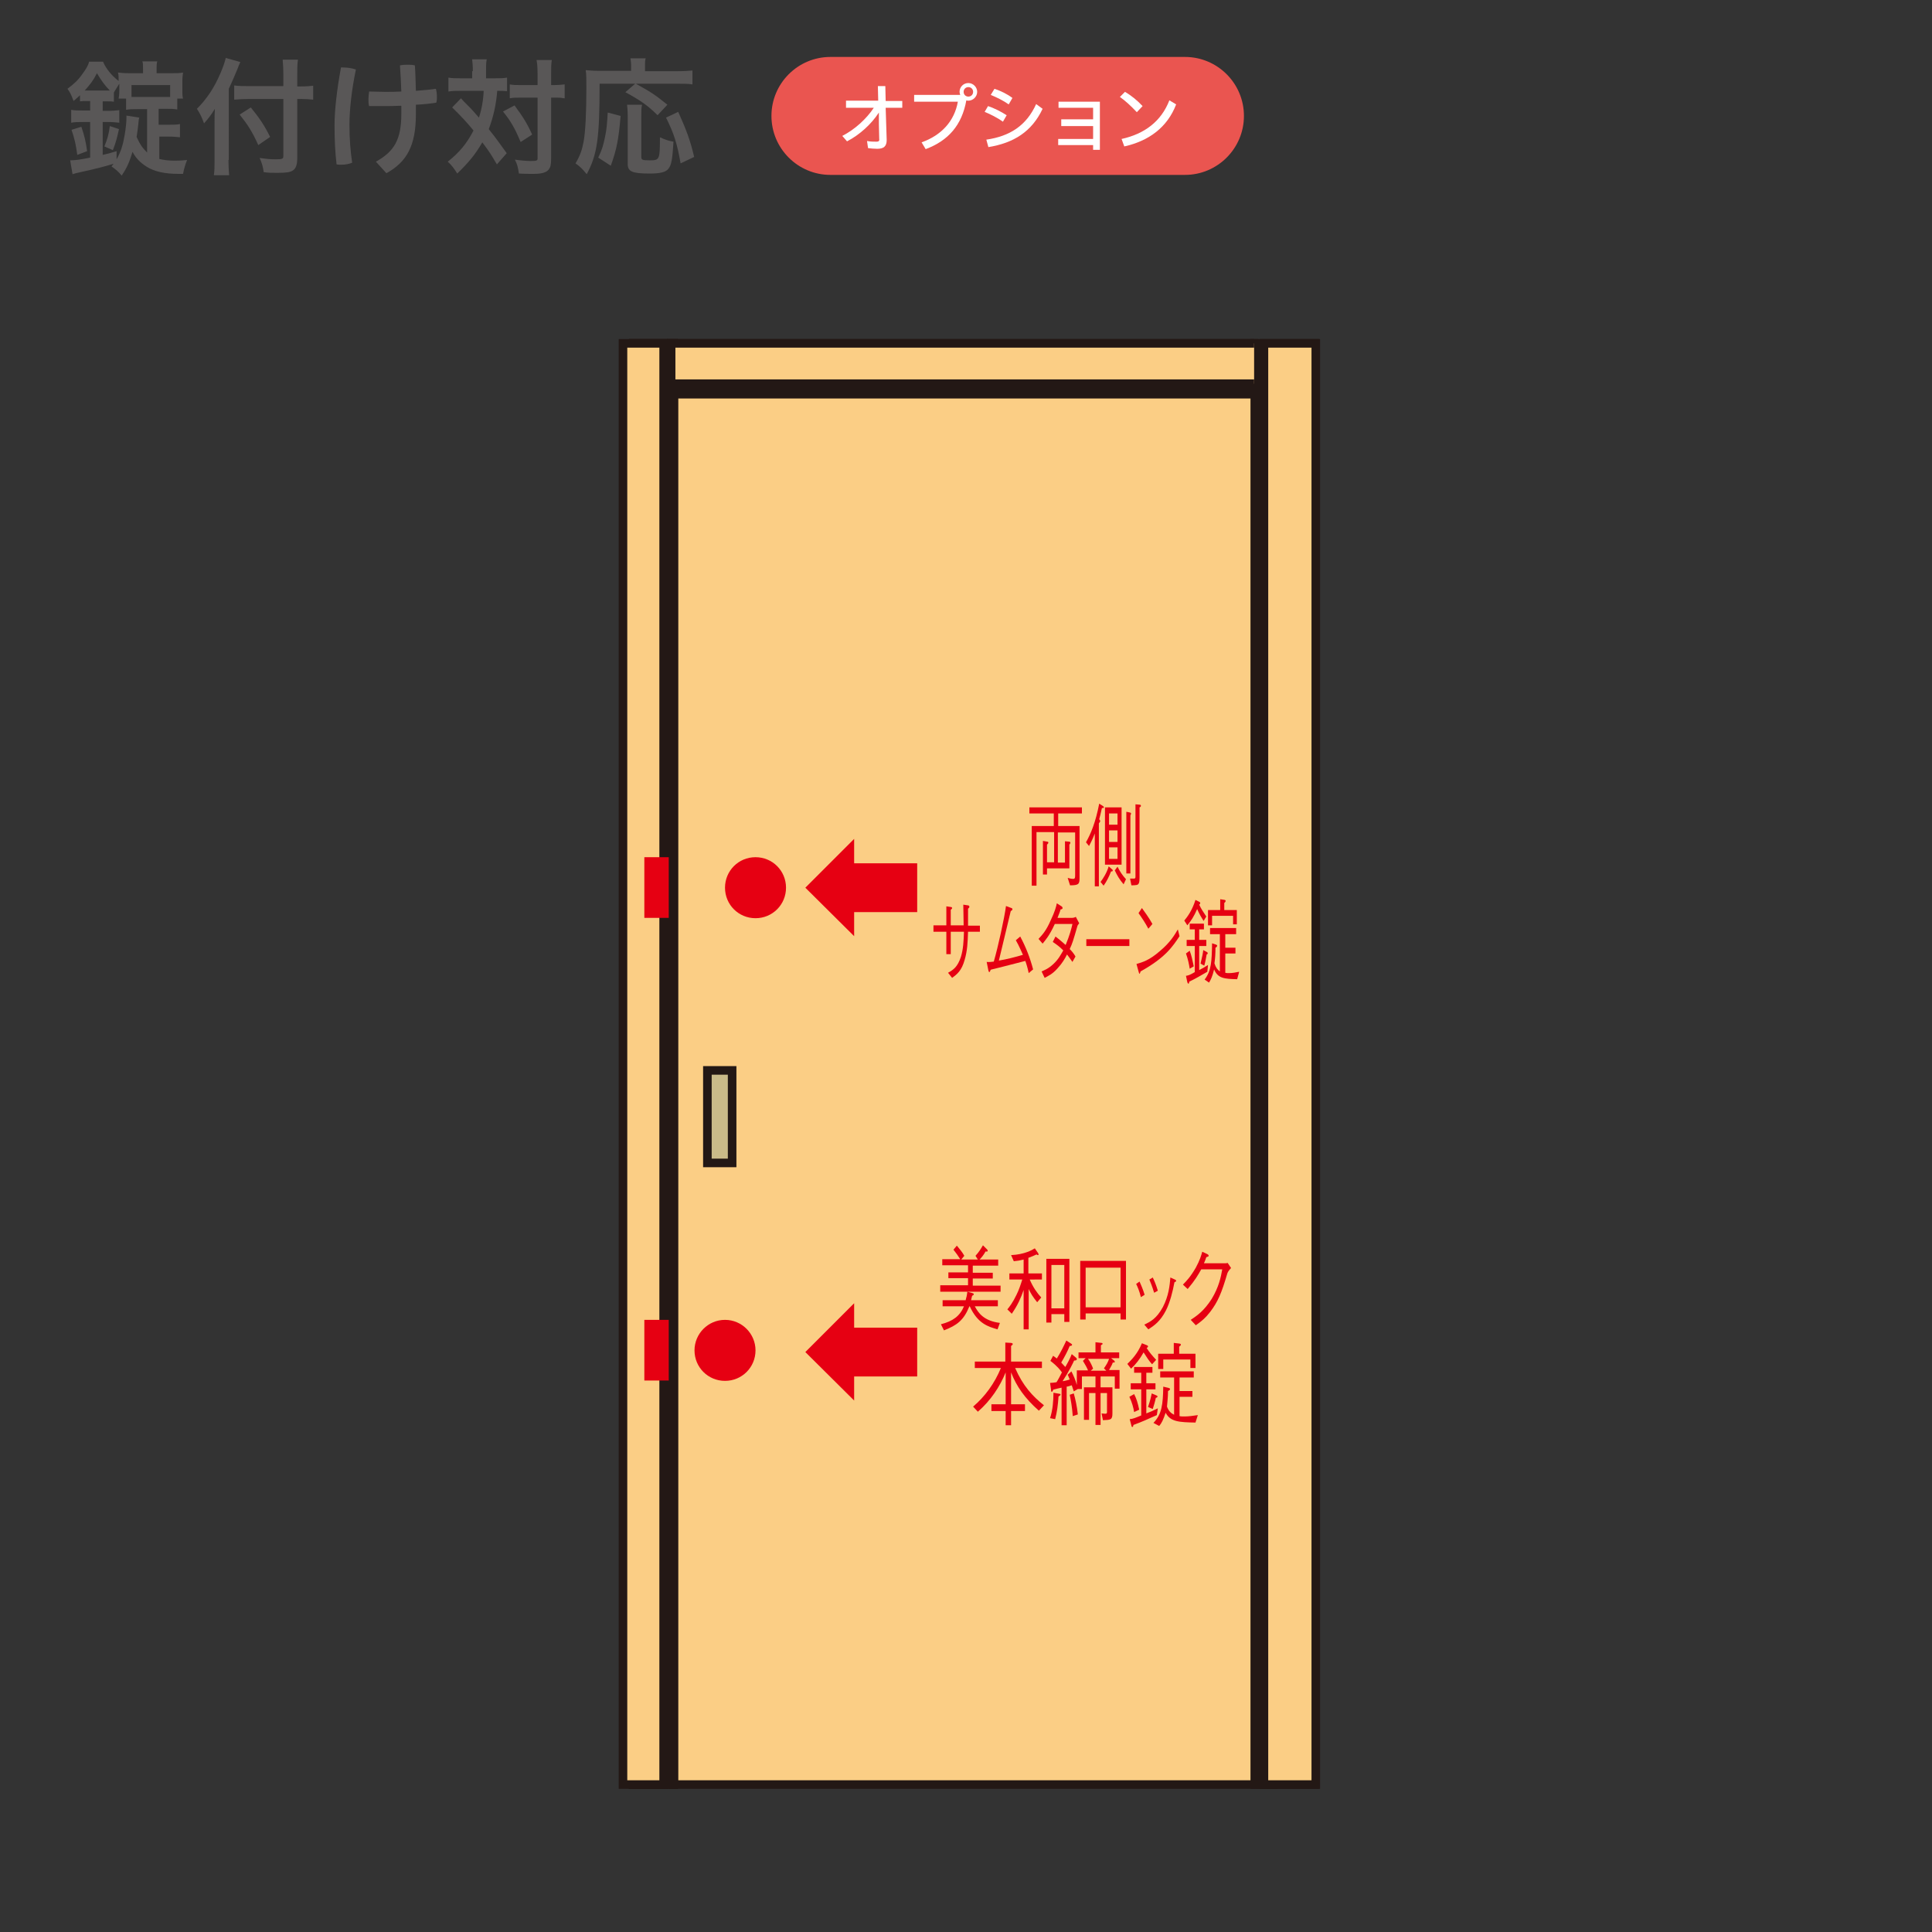 <?xml version="1.0" encoding="utf-8"?>
<!-- Generator: Adobe Illustrator 25.4.1, SVG Export Plug-In . SVG Version: 6.00 Build 0)  -->
<svg version="1.1" id="レイヤー_1" xmlns="http://www.w3.org/2000/svg" xmlns:xlink="http://www.w3.org/1999/xlink" x="0px"
	 y="0px" viewBox="0 0 570 570" style="enable-background:new 0 0 570 570;" xml:space="preserve">
<rect x="0" y="0" width="570" height="570" fill="#333333" stroke="none"/>
<style type="text/css">
	.st0{clip-path:url(#SVGID_00000114070849250590181680000006534753548671248281_);}
	.st1{clip-path:url(#SVGID_00000061458717999631619190000010848295281547811713_);}
	.st2{clip-path:url(#SVGID_00000146479685118202440210000007309765495800885161_);}
	.st3{clip-path:url(#SVGID_00000168112235422488513730000001235286713219841166_);}
	.st4{clip-path:url(#SVGID_00000067231511178529654830000014728273368255486896_);}
	.st5{clip-path:url(#SVGID_00000140723850505114001720000011826915862020233117_);}
	.st6{fill:#EEEEEF;stroke:#604C3F;stroke-width:1.462;stroke-linecap:round;stroke-linejoin:round;stroke-miterlimit:10;}
	.st7{fill:#FFFFFF;stroke:#604C3F;stroke-width:1.462;stroke-linecap:round;stroke-linejoin:round;stroke-miterlimit:10;}
	.st8{fill:none;stroke:#604C3F;stroke-width:1.462;stroke-linecap:round;stroke-linejoin:round;stroke-miterlimit:10;}
	.st9{fill:#F9F3C1;stroke:#604C3F;stroke-width:1.651;stroke-linecap:round;stroke-linejoin:round;stroke-miterlimit:10;}
	.st10{fill:#C1DA80;stroke:#604C3F;stroke-width:1.651;stroke-linecap:round;stroke-linejoin:round;stroke-miterlimit:10;}
	.st11{fill:#D4E1E9;stroke:#604C3F;stroke-width:1.651;stroke-linecap:round;stroke-linejoin:round;stroke-miterlimit:10;}
	.st12{fill:none;stroke:#604C3F;stroke-width:2.064;stroke-linecap:round;stroke-linejoin:round;stroke-miterlimit:10;}
	.st13{fill:#DDC39C;stroke:#604C3F;stroke-width:1.651;stroke-linecap:round;stroke-linejoin:round;stroke-miterlimit:10;}
	.st14{fill:#B39A7E;stroke:#604C3F;stroke-width:1.651;stroke-linecap:round;stroke-linejoin:round;stroke-miterlimit:10;}
	.st15{clip-path:url(#SVGID_00000003078068976522736740000017994819943532376495_);}
	.st16{fill:#E0CEE0;stroke:#604C3F;stroke-width:1.651;stroke-linecap:round;stroke-linejoin:round;stroke-miterlimit:10;}
	.st17{fill:#CCE5F3;stroke:#604C3F;stroke-width:1.651;stroke-linecap:round;stroke-linejoin:round;stroke-miterlimit:10;}
	.st18{fill:#F5E8EE;stroke:#604C3F;stroke-width:1.651;stroke-linecap:round;stroke-linejoin:round;stroke-miterlimit:10;}
	.st19{fill:#F7F7F7;stroke:#604C3F;stroke-width:1.651;stroke-linecap:round;stroke-linejoin:round;stroke-miterlimit:10;}
	.st20{fill:#C79F62;stroke:#604C3F;stroke-width:1.462;stroke-linecap:round;stroke-linejoin:round;stroke-miterlimit:10;}
	.st21{fill:none;}
	.st22{fill:#A38A77;stroke:#604C3F;stroke-width:1.651;stroke-linecap:round;stroke-linejoin:round;stroke-miterlimit:10;}
	.st23{fill:#C8BB9B;stroke:#604C3F;stroke-width:1.651;stroke-linecap:round;stroke-linejoin:round;stroke-miterlimit:10;}
	.st24{fill:#DBDCDC;stroke:#604C3F;stroke-width:1.651;stroke-linecap:round;stroke-linejoin:round;stroke-miterlimit:10;}
	.st25{fill:#595757;stroke:#604C3F;stroke-width:1.651;stroke-miterlimit:10;}
	.st26{fill:#C8C9CA;stroke:#604C3F;stroke-width:1.651;stroke-miterlimit:10;}
	.st27{fill:#717071;stroke:#604C3F;stroke-width:1.651;stroke-miterlimit:10;}
	.st28{fill:#182987;stroke:#604C3F;stroke-width:1.651;stroke-miterlimit:10;}
	.st29{fill:#DBDCDC;stroke:#604C3F;stroke-width:1.651;stroke-miterlimit:10;}
	.st30{fill:#3E3A39;stroke:#604C3F;stroke-width:1.651;stroke-miterlimit:10;}
	
		.st31{clip-path:url(#XMLID_00000001642522863057537520000013429250382832198016_);fill:#B4B4B5;stroke:#604C3F;stroke-width:1.651;stroke-miterlimit:10;}
	.st32{fill:#C8C9CA;stroke:#604C3F;stroke-width:1.651;stroke-linecap:round;stroke-linejoin:round;stroke-miterlimit:10;}
	.st33{fill:#3E3A39;stroke:#604C3F;stroke-width:1.651;stroke-linecap:round;stroke-linejoin:round;stroke-miterlimit:10;}
	.st34{fill:#9E9E9F;stroke:#604C3F;stroke-width:1.651;stroke-linecap:round;stroke-linejoin:round;stroke-miterlimit:10;}
	
		.st35{clip-path:url(#XMLID_00000170241351611160593380000009327905847539029679_);fill:#171C61;stroke:#604C3F;stroke-width:1.651;stroke-miterlimit:10;}
	.st36{fill:#717071;stroke:#604C3F;stroke-width:1.651;stroke-linecap:round;stroke-linejoin:round;stroke-miterlimit:10;}
	.st37{clip-path:url(#XMLID_00000141419957536041524990000016506581753214560176_);}
	.st38{fill:#171C61;stroke:#604C3F;stroke-width:1.651;stroke-miterlimit:10;}
	.st39{clip-path:url(#XMLID_00000075164606787701733560000002420541564031382443_);}
	.st40{fill:#F7F7F7;stroke:#604C3F;stroke-width:1.651;stroke-miterlimit:10;}
	.st41{fill:#EEEEEF;stroke:#604C3F;stroke-width:1.651;stroke-linecap:round;stroke-linejoin:round;stroke-miterlimit:10;}
	.st42{fill:#595757;stroke:#604C3F;stroke-width:1.651;stroke-linecap:round;stroke-linejoin:round;stroke-miterlimit:10;}
	.st43{fill:none;stroke:#604C3F;stroke-width:1.651;stroke-linecap:round;stroke-linejoin:round;stroke-miterlimit:10;}
	.st44{clip-path:url(#XMLID_00000087371862038659019060000013956037091274900867_);}
	.st45{fill:#E7C69C;stroke:#604C3F;stroke-width:1.651;stroke-linecap:round;stroke-linejoin:round;stroke-miterlimit:10;}
	.st46{fill:#D5E8C3;stroke:#604C3F;stroke-width:1.651;stroke-linecap:round;stroke-linejoin:round;stroke-miterlimit:10;}
	.st47{fill:#B5BAAB;stroke:#604C3F;stroke-width:1.651;stroke-linecap:round;stroke-linejoin:round;stroke-miterlimit:10;}
	.st48{fill:#0D308E;stroke:#604C3F;stroke-width:1.651;stroke-linecap:round;stroke-linejoin:round;stroke-miterlimit:10;}
	
		.st49{fill:none;stroke:#604C3F;stroke-width:1.651;stroke-linecap:round;stroke-linejoin:round;stroke-miterlimit:10;stroke-dasharray:9.681,6.454;}
	
		.st50{fill:none;stroke:#604C3F;stroke-width:1.651;stroke-linecap:round;stroke-linejoin:round;stroke-miterlimit:10;stroke-dasharray:9.328,6.219;}
	
		.st51{fill:none;stroke:#604C3F;stroke-width:1.651;stroke-linecap:round;stroke-linejoin:round;stroke-miterlimit:10;stroke-dasharray:9.086,6.057;}
	.st52{clip-path:url(#SVGID_00000133523869976852175140000006786762893987763350_);}
	.st53{clip-path:url(#SVGID_00000163791033756139007040000004111051459032655534_);}
	.st54{clip-path:url(#SVGID_00000130644450703617545990000001562750992055385991_);}
	.st55{clip-path:url(#SVGID_00000096060343299378912030000018308980726954755998_);}
	.st56{clip-path:url(#SVGID_00000075131657618773469880000008708381107172354689_);}
	.st57{clip-path:url(#SVGID_00000111156375299111173220000009324336386763380379_);}
	.st58{fill:#D2BD9C;}
	.st59{fill:none;stroke:#231815;stroke-width:2.481;}
	.st60{clip-path:url(#SVGID_00000072250699447932680930000001298083481914253959_);}
	.st61{clip-path:url(#SVGID_00000175286274112268027270000011087699113801027727_);}
	.st62{fill:none;stroke:#231815;stroke-width:2.473;}
	.st63{clip-path:url(#SVGID_00000003095770761046997370000000795651295954151296_);}
	.st64{fill:none;stroke:#231815;stroke-width:2.476;}
	.st65{clip-path:url(#SVGID_00000132772645258760688470000000155742517233114033_);}
	.st66{fill:none;stroke:#231815;stroke-width:2.47;}
	.st67{clip-path:url(#SVGID_00000062158207735874010440000010118951031032187312_);}
	.st68{clip-path:url(#SVGID_00000055667285876201422450000007744616393539557252_);}
	.st69{fill:none;stroke:#231815;stroke-width:2.468;}
	.st70{clip-path:url(#SVGID_00000116217609896496500710000014302970914286051714_);}
	.st71{clip-path:url(#SVGID_00000021813919882961342470000011110213365803183798_);}
	.st72{fill:#EA5550;}
	.st73{fill:#FFFFFF;}
	.st74{fill:#FBCE85;}
	.st75{fill:none;stroke:#231815;stroke-width:2.531;}
	.st76{fill:#231815;}
	.st77{fill:#CABB89;}
	.st78{fill:#E60012;}
	.st79{fill:#727171;}
	.st80{fill:#ECE9E7;}
	.st81{fill:none;stroke:#FFFFFF;stroke-width:0.996;stroke-miterlimit:10;}
	.st82{fill:none;stroke:#231815;stroke-width:0.996;stroke-miterlimit:10;}
	.st83{fill:none;stroke:#231815;stroke-width:0.996;stroke-miterlimit:10;stroke-dasharray:4.1,4.1;}
	.st84{fill:none;stroke:#231815;stroke-width:0.996;stroke-miterlimit:10;stroke-dasharray:3.967,3.967;}
	.st85{fill:none;stroke:#231815;stroke-width:6.639;}
	.st86{fill:#F9D2C7;}
	.st87{fill:#595757;}
</style>
<g>
	<path class="st72" d="M245,16.8c-9.6,0-17.4,7.8-17.4,17.4c0,9.6,7.8,17.4,17.4,17.4h104.6c9.6,0,17.4-7.8,17.4-17.4
		c0-9.6-7.8-17.4-17.4-17.4H245z"/>
</g>
<g>
	<path class="st73" d="M249.6,31.7v-2h9.5l-0.1-4.3l2.2,0l0.1,4.4h4.9v2h-4.9l0.3,9.5c0,1.9-0.9,2.6-2.8,2.6c-1,0-1.8-0.1-2.7-0.2
		l-0.3-2.1c1,0.2,1.9,0.2,2.8,0.2c0.6,0,0.9-0.2,0.8-0.8l-0.1-4.3l0-3.5c-2.2,3.4-5.7,6.6-9.4,8.5l-1.4-1.6c3.7-1.9,7.1-5,9.3-8.3
		H249.6z"/>
	<path class="st73" d="M283.3,28c-0.1-0.3-0.2-0.6-0.2-0.9c0-1.4,1.1-2.6,2.6-2.6c1.4,0,2.6,1.2,2.6,2.6c0,1.4-1.2,2.6-2.6,2.6
		c-0.2,0-0.4,0-0.6-0.1c-1.3,7.3-5.3,11.9-12,14.4l-1.2-2c5.9-2.1,9.7-6.3,10.7-12h-12.9V28H283.3z M284.3,27.1
		c0,0.8,0.6,1.4,1.4,1.4c0.8,0,1.4-0.6,1.4-1.4c0-0.8-0.6-1.4-1.4-1.4C284.9,25.7,284.3,26.3,284.3,27.1z"/>
	<path class="st73" d="M291.5,31.3c1.8,0.6,3.8,1.6,5.5,2.7l-1.1,1.9c-1.7-1.2-3.7-2.2-5.4-2.9L291.5,31.3z M291,41.2
		c6.9-1,11.8-4.1,14.7-10.5l1.9,1.4c-3.2,6.8-8.6,10.1-16,11.3L291,41.2z M293.4,26.2c1.8,0.6,3.7,1.5,5.3,2.7l-1.1,1.9
		c-1.7-1.2-3.6-2.1-5.3-2.8L293.4,26.2z"/>
	<path class="st73" d="M313.1,37.1v-1.9h9.4v-3.4h-10.2V30h12.2v14.2h-2v-1.4h-10.3V41h10.3v-3.8H313.1z"/>
	<path class="st73" d="M331.9,27.1c1.9,1.1,3.6,2.5,5.2,4.2l-1.7,1.8c-1.7-1.8-3.3-3.3-5-4.5L331.9,27.1z M330.9,41
		c6.8-1.5,11.7-5.2,14.1-11.4l2,1.2c-2.6,6.8-8.1,10.8-15.3,12.4L330.9,41z"/>
</g>
<g>
	<rect x="198.5" y="116.1" class="st74" width="177.3" height="410.4"/>
	<rect x="198.5" y="116.1" class="st75" width="177.3" height="410.4"/>
	<rect x="370.2" y="101.3" class="st76" width="17.8" height="425.2"/>
	<rect x="370.2" y="101.3" class="st75" width="17.8" height="425.2"/>
	<rect x="372.9" y="101.3" class="st74" width="15.3" height="425.2"/>
	<rect x="372.9" y="101.3" class="st75" width="15.3" height="425.2"/>
	<rect x="198" y="104.3" class="st76" width="174.8" height="12"/>
	<rect x="198" y="104.3" class="st75" width="174.8" height="12"/>
	<rect x="186.8" y="101.3" class="st76" width="12" height="425.2"/>
	<rect x="186.8" y="101.3" class="st75" width="12" height="425.2"/>
	<rect x="186.8" y="101.3" class="st76" width="12" height="425.2"/>
	<rect x="186.8" y="101.3" class="st75" width="12" height="425.2"/>
	<rect x="198.1" y="101.3" class="st74" width="171.9" height="12"/>
	<rect x="198.1" y="101.3" class="st75" width="171.9" height="12"/>
	<polyline class="st74" points="370,113.2 198,113.2 198,101.3 370,101.3 	"/>
	<polyline class="st75" points="370,113.2 198,113.2 198,101.3 370,101.3 	"/>
	<polygon class="st75" points="198.5,116.1 198.5,116.1 198.5,526.5 	"/>
	<rect x="183.8" y="101.3" class="st74" width="12" height="425.2"/>
	<rect x="183.8" y="101.3" class="st75" width="12" height="425.2"/>
	<rect x="208.7" y="315.8" class="st77" width="7.3" height="27.3"/>
	<rect x="208.7" y="315.8" class="st75" width="7.3" height="27.3"/>
	<rect x="190.1" y="252.9" class="st78" width="7.2" height="17.9"/>
	<g>
		<path class="st78" d="M231.9,261.9c0,5-4,9-9,9c-5,0-9-4-9-9c0-5,4-9,9-9C227.9,252.9,231.9,256.9,231.9,261.9"/>
		<rect x="249.1" y="254.7" class="st78" width="21.5" height="14.4"/>
		<polygon class="st78" points="252,276.2 237.6,261.9 252,247.5 		"/>
		<rect x="249.1" y="391.7" class="st78" width="21.5" height="14.4"/>
		<polygon class="st78" points="252,413.2 237.6,398.9 252,384.5 		"/>
	</g>
	<g>
		<path class="st78" d="M304.4,261.4v-17.7h6.5v-3.7h-7.2v-1.8h15.5v1.8h-7v3.7h6.3V259c0,1.8-0.2,2.2-2.8,2.2L315,259
			c0.4,0.1,1,0.3,1.6,0.3c0.6,0,0.6-0.4,0.6-1.2v-12.5h-5.1v8.9h2.1v-6.3l1.1,0.1c0.2,0,0.5,0.1,0.5,0.3c0,0.2-0.2,0.5-0.3,0.6v7
			h-6.6v1.8h-1.2v-9.9l1.2,0.2c0.2,0,0.4,0.1,0.4,0.3c0,0.2-0.2,0.4-0.4,0.6v5.2h2.1v-8.9h-5.2v15.8H304.4z"/>
		<path class="st78" d="M325.1,238.4c-0.3,1.5-0.6,2.5-0.8,3.3c0.2,0.3,0.3,0.4,0.3,0.5c0,0.2-0.2,0.5-0.4,0.7v18.6H323v-15.6
			c-0.8,2.1-1.4,3.1-1.7,3.7l-0.9-1.1c1.4-2.5,2.8-5.7,3.9-11.4l1.1,0.7c0.1,0.1,0.3,0.2,0.3,0.4
			C325.6,238.4,325.4,238.4,325.1,238.4z M327.8,257.1c-0.6,1.5-1.2,2.8-2.2,4.2l-0.9-1.1c0.8-1.1,1.8-2.6,2.4-4.6l0.9,0.8
			c0.1,0.1,0.3,0.2,0.3,0.4C328.3,257.1,328.1,257.1,327.8,257.1z M326,255.1v-16.9h4.9v16.9H326z M329.7,240h-2.5v3.3h2.5V240z
			 M329.7,245h-2.5v3.4h2.5V245z M329.7,250h-2.5v3.4h2.5V250z M331.5,260.9c-1.2-1.4-1.9-2.6-2.6-4.1l0.8-1.1
			c0.7,1.4,1.4,2.5,2.5,3.7L331.5,260.9z M333.5,240.5v17.2h-1.2v-18.2l1,0.2c0.1,0,0.4,0.1,0.4,0.3
			C333.7,240.1,333.6,240.5,333.5,240.5z M336.2,238.2v20.8c0,1.4-0.2,2-0.9,2.1c-0.2,0-0.4,0.1-1.5,0.1l-0.4-2c0.4,0,1.2,0,1.3,0
			c0.3-0.1,0.3-0.2,0.3-0.8v-21.1l1.2,0.1c0.2,0,0.4,0.1,0.4,0.3C336.6,237.9,336.6,238,336.2,238.2z"/>
	</g>
	<g>
		<path class="st78" d="M289.1,273v1.9h-3.5c-0.1,3.1-0.2,5.6-1,8.3c-0.9,3.2-2.2,4.2-3.7,5.3l-1.2-1.5c1.6-0.9,2.8-1.7,3.8-4.7
			c0.7-2.3,0.8-4.6,0.9-7.4h-3.9v6.6h-1.3v-6.6h-3.8V273h3.8v-5.6l1.4,0.2c0.1,0,0.3,0.1,0.3,0.3c0,0.1,0,0.2-0.4,0.5v4.6h3.8
			c0-2.3-0.1-4.6-0.1-6.1l1.3,0.2c0.2,0,0.5,0.1,0.5,0.4c0,0.3-0.2,0.4-0.4,0.6v5H289.1z"/>
		<path class="st78" d="M303.5,287.1c-0.3-1.5-0.7-2.8-1-3.6c-2.6,0.7-3.2,0.8-7.8,2c-2,0.5-2.1,0.5-2.4,0.6
			c-0.3,0.6-0.3,0.7-0.4,0.7c-0.2,0-0.2-0.3-0.3-0.5l-0.5-2.5c0.3,0,0.6,0.1,2.1-0.1c1.3-4.5,3.1-12.7,3.6-16.4l1.6,0.6
			c0.1,0,0.3,0.1,0.3,0.4c0,0.2-0.3,0.4-0.5,0.5c-0.2,0.9-2.6,10.8-3.5,14.6c2.4-0.4,4.7-1,7.1-1.7c-0.4-0.8-1.1-2.6-2.1-4.3
			l1.3-1.1c1.7,3.2,2.9,6.3,3.8,9.7L303.5,287.1z"/>
		<path class="st78" d="M318.4,272.4c-0.3,0.4-0.4,0.5-0.5,0.7c-1.3,4.5-1.5,5.2-2.3,6.9c0.6,0.6,1.2,1.3,1.7,2.2l-0.9,1.6
			c-0.8-1.1-1.1-1.6-1.6-2.2c-0.6,1.2-1.4,2.6-2.8,4.1c-1.5,1.7-2.7,2.2-3.8,2.8l-0.9-1.9c0.9-0.4,2-0.8,3.5-2.2
			c1.5-1.4,2.2-2.8,2.9-4c-0.9-0.9-1.6-1.5-3.1-2.5l0.8-1.6c1.6,1.2,2.5,2.1,3,2.5c1.2-2.9,1.7-4.8,2-6.2h-5.2
			c-1.6,3.5-2.8,4.8-3.6,5.8l-1.2-1.4c1.1-1.2,2.2-2.3,3.6-5.5c1.2-2.5,1.6-4,1.8-5l1.4,0.9c0.2,0.1,0.3,0.4,0.3,0.5
			c0,0.3-0.4,0.4-0.6,0.4c-0.2,0.8-0.3,0.9-0.9,2.5h4.3c0.3,0,0.8-0.1,1.1-0.3L318.4,272.4z"/>
		<path class="st78" d="M320.5,279.1v-2h12.7v2H320.5z"/>
		<path class="st78" d="M348,276.2c-2,3-4.1,6.3-11.5,10.4c0,0.1-0.2,0.7-0.3,0.7c-0.1,0-0.2-0.3-0.3-0.7l-0.6-2.2
			c1.7-0.5,3.7-1,6.9-3.8c3.1-2.6,4.3-4.7,5.3-6.4L348,276.2z M338.8,274c-0.9-1.7-1.9-3.2-2.9-4.6l1-1.5c0.5,0.7,2,2.7,3.1,4.7
			L338.8,274z"/>
		<path class="st78" d="M355.1,271.7c-0.7-1.1-1.3-2.1-1.9-3.5c-0.9,2.1-1.8,3.5-2.9,4.8l-0.9-1.4c0.9-1.1,2.3-2.9,3.3-6.1l1.2,0.6
			c0.2,0.1,0.2,0.3,0.2,0.4c0,0.2-0.2,0.3-0.3,0.4c0.6,1.3,1.3,2.3,2.1,3.5L355.1,271.7z M351,285.8c-0.2-1.3-0.5-2.8-1.1-4.5
			l1.1-0.8c0.5,1.3,0.8,2.7,1.2,4.6L351,285.8z M356.2,286.7c-2.1,1.2-3.4,2-5.3,2.9c-0.1,0.4-0.1,0.6-0.3,0.6
			c-0.1,0-0.2-0.1-0.3-0.4l-0.4-1.9c0.8-0.1,1.4-0.4,2.6-1.1v-7.7h-2.4v-1.8h2.4v-3.1H351v-1.7h4.2v1.7h-1.4v3.1h2.1v1.8h-2.1v7.1
			c1-0.5,1.5-0.8,2.6-1.5L356.2,286.7z M356,281.6c-0.2,1.1-0.4,2.3-0.7,3.3l-1.1-0.6c0.5-2,0.7-3.1,0.8-4l1.1,0.6
			c0.1,0.1,0.2,0.1,0.2,0.3C356.4,281.4,356.2,281.5,356,281.6z M365,288.9c-3.7-0.1-5.7-0.2-6.8-2.9c-0.5,2.1-1,3.1-1.5,3.9
			l-1.3-0.9c2-2.6,2.1-5.4,2.2-10.7l1.2,0.4c0.1,0.1,0.3,0.1,0.3,0.3c0,0.3-0.3,0.5-0.5,0.6c0,1.9-0.1,3.2-0.3,4.6
			c0.4,1.3,0.9,1.9,1.6,2.4v-11H357v-1.8h7.7v1.8h-3.2v4h3v1.7h-3v5.7c0.3,0.1,0.6,0.1,1.2,0.1c0.8,0,2-0.2,2.9-0.4L365,288.9z
			 M363.8,272.6v-2.4h-6.2v2.8h-1.2v-4.5h3.6v-3.2l1.3,0.2c0.1,0,0.3,0.1,0.3,0.3c0,0.3-0.3,0.5-0.4,0.6v2.1h3.7v4.2H363.8z"/>
	</g>
	<g>
		<path class="st78" d="M277.4,381v-1.8h8.2v-2.1h-5.8v-1.7h5.8v-2.1H278v-1.8h5.3c-0.7-1.1-1.2-1.8-2-2.8l1-1.2
			c0.9,1.1,1.6,1.9,2.2,3l-0.9,1.1h4.9l-0.7-1.1c1-1.1,1.5-1.9,2.2-3.1l1.2,1.2c0.2,0.2,0.2,0.3,0.2,0.4c0,0.3-0.3,0.3-0.6,0.2
			c-0.7,1.2-1.2,1.8-1.8,2.4h5.5v1.8H287v2.1h5.9v1.7H287v2.1h8.2v1.8H277.4z M294.3,392.2c-2.7-0.8-5.8-1.6-8.2-6.8H286
			c-1.7,4.2-3.7,5.6-7.5,7.1l-0.9-1.8c3.5-0.9,5.6-2.4,6.8-5.3h-6.3v-1.8h6.8c0.1-0.4,0.1-0.5,0.3-1.2c0.1-0.4,0.1-0.8,0.2-1.3
			l1.5,0.4c0.3,0.1,0.4,0.2,0.4,0.3c0,0.3-0.3,0.4-0.5,0.5c-0.1,0.4-0.1,0.5-0.3,1.3h7.9v1.8h-6.8c1,1.9,2.6,4.3,7.4,4.9
			L294.3,392.2z"/>
		<path class="st78" d="M303.8,377.5c1,2.3,2.1,3.9,3.4,5.3l-1.2,1.4c-1.3-1.6-1.9-2.6-2.5-3.9v11.9H302v-11.6
			c-0.8,2.3-1.7,4.4-3.5,7l-1.3-1.3c0.6-0.7,1.6-2,2.7-4.3c0.7-1.4,1.2-2.9,1.7-4.5h-3.8v-1.8h4.2v-4.1c-1.2,0.3-1.8,0.4-2.9,0.5
			l-0.8-1.8c4-0.2,6.2-1.5,7-2l0.9,1.3c0.1,0.1,0.2,0.3,0.2,0.5s-0.1,0.2-0.2,0.2c-0.1,0-0.2-0.1-0.4-0.2c-0.8,0.4-1.1,0.5-2.4,1
			v4.6h4v1.8H303.8z M314,390v-2.3h-3.8v2.5h-1.5v-18.8h6.8V390H314z M314,373.2h-3.8V386h3.8V373.2z"/>
		<path class="st78" d="M320.3,387.5v1.8h-1.6v-17.3h13.5v17.3h-1.6v-1.8H320.3z M330.6,374h-10.3v11.7h10.3V374z"/>
		<path class="st78" d="M336.2,378.1c0.3,0.7,1,2.2,1.5,3.9l-1.1,0.7c-0.4-1.7-1-3.1-1.4-3.9L336.2,378.1z M337.6,390.8
			c1.7-0.8,3.6-1.7,5.5-5.2c1.7-3.3,2-6.3,2.2-8.7l1.1,0.5c0.5,0.2,0.6,0.3,0.6,0.5c0,0.2-0.1,0.2-0.5,0.4c-0.5,2.7-1.3,5.9-2.5,8.3
			c-1.7,3.3-3.5,4.5-5.2,5.6L337.6,390.8z M340.1,376.9c0.4,0.8,1,2.2,1.5,3.9l-1.1,0.6c-0.5-1.7-1.1-3.2-1.4-3.9L340.1,376.9z"/>
		<path class="st78" d="M361.5,372.7c0.3,0,0.4,0,0.7-0.1l1,1.5c-0.8,0.9-0.9,1.1-1.1,1.6c-1.7,5.8-2.8,8.4-5.1,11.4
			c-1.4,1.8-2.4,2.6-4.2,3.9l-1.5-1.6c1.8-1.2,3.9-2.6,6.2-6.2c2.1-3.5,2.7-6.4,3.1-8.7h-6.2c-0.9,1.6-1.8,3.2-4,5.8L349,379
			c1.1-1.1,2.3-2.4,3.8-5c1.2-2.2,1.6-3.6,1.9-4.7l1.5,0.7c0.4,0.2,0.4,0.5,0.4,0.5c0,0.2-0.3,0.3-0.7,0.4c-0.2,0.6-0.4,1.2-0.7,1.8
			H361.5z"/>
	</g>
	<g>
		<path class="st78" d="M306.5,416.2c-4.2-3.7-6.6-7.2-8.2-11.3v9.4h4.1v2h-4.1v4.2h-1.6v-4.2h-4.2v-2h4.2v-9.4
			c-1.7,4.2-4.4,8.3-8.2,11.6l-1.4-1.5c3.5-3,6.3-6.8,8.2-11.4h-7.7v-1.9h9v-5.6l1.7,0.1c0.1,0,0.5,0.1,0.5,0.3
			c0,0.2-0.2,0.4-0.5,0.6v4.6h9.1v1.9h-7.9c2.3,5.3,5.2,8.4,8.5,11L306.5,416.2z"/>
		<path class="st78" d="M312.3,412c-0.2,2.7-0.4,4.4-1,6.7l-1.5-0.3c0.8-2.4,1-5.2,1-7.5l1.7,0.3c0.2,0,0.4,0.1,0.4,0.3
			C312.8,411.7,312.6,411.8,312.3,412z M328.9,410v-3.9h-4.2v3.2h3.5v7.7c0,1.9-0.5,1.9-2.8,2l-0.4-2c0.2,0,0.7,0.1,1.1,0.1
			c0.5,0,0.5-0.3,0.5-0.6V411h-1.9v9.4h-1.5V411h-1.9v7.9h-1.5v-9.6h3.4v-3.2h-4v3.7H318l-1.2,0.7c-0.2-0.6-0.3-0.9-0.6-1.8
			c-0.3,0.1-1.2,0.4-1.5,0.4v11.4h-1.5v-11.1c-0.8,0.2-1.5,0.3-2.5,0.6c0,0.1-0.1,0.6-0.4,0.6c-0.2,0-0.2-0.2-0.2-0.5l-0.3-2.1
			c0.4,0,1.4-0.1,1.9-0.2c0.3-0.4,1.4-2.5,1.6-2.9c-0.5-0.7-1.3-1.8-3.4-3.4l0.8-1.5c0.6,0.4,0.8,0.6,1.1,0.8
			c1.2-1.9,2.1-3.8,2.8-5.3l1.4,0.9c0.1,0.1,0.3,0.2,0.3,0.3c0,0.4-0.5,0.4-0.7,0.4c-0.6,1.5-1.5,3.2-2.5,4.9
			c0.4,0.4,1.2,1.3,1.2,1.3c0.7-1.2,1.4-2.5,1.9-3.8l1.3,1.1c0.1,0.1,0.2,0.2,0.2,0.4c0,0.3-0.3,0.4-0.8,0.4
			c-0.2,0.5-1.5,3.2-3.4,6.1c0.7-0.1,1.1-0.2,2.1-0.5c-0.1-0.2-0.4-1.1-0.6-1.4l1.1-1c0.6,1.2,1.2,2.5,1.6,4v-4.3h3.3
			c-0.4-1-0.8-1.6-1.5-2.8l0.8-0.8h-2.1v-1.7h5v-3l1.8,0.2c0.1,0,0.3,0.1,0.3,0.2c0,0.2,0,0.2-0.5,0.5v2.1h5.4v1.7h-2.4l0.9,0.7
			c0.1,0.1,0.2,0.2,0.2,0.4c0,0.2-0.2,0.2-0.6,0.2c-0.2,0.6-0.4,1-1.1,2.2h3.1v5.5H328.9z M316.5,417.8c-0.2-2.8-0.6-4.9-0.9-6.3
			l1.2-0.4c0.5,1.8,0.9,3.6,1.2,6.2L316.5,417.8z M321,400.9c0.7,0.9,1.3,2.3,1.5,2.9l-0.7,0.6h4.6l-0.7-0.7c0.7-1,1.2-1.8,1.5-2.8
			H321z"/>
		<path class="st78" d="M339.9,402.5c-1-1.1-1.6-2.1-2.5-3.5c-1.2,2.1-2.3,3.5-3.7,4.8l-1.1-1.4c1.1-1.1,3-2.9,4.3-6.1l1.5,0.6
			c0.3,0.1,0.3,0.3,0.3,0.4c0,0.2-0.3,0.3-0.4,0.4c0.8,1.3,1.7,2.3,2.8,3.5L339.9,402.5z M334.6,416.6c-0.2-1.3-0.6-2.8-1.4-4.5
			l1.4-0.8c0.7,1.3,1.1,2.7,1.5,4.6L334.6,416.6z M341.3,417.5c-2.7,1.2-4.4,2-6.9,2.9c-0.1,0.4-0.1,0.6-0.3,0.6
			c-0.1,0-0.3-0.1-0.3-0.4l-0.5-1.9c1-0.1,1.7-0.4,3.4-1.1v-7.7h-3.1v-1.8h3.1v-3.1h-2.1v-1.7h5.4v1.7h-1.8v3.1h2.7v1.8h-2.7v7.1
			c1.3-0.5,2-0.8,3.4-1.5L341.3,417.5z M341,412.4c-0.2,1.1-0.6,2.3-0.9,3.3l-1.4-0.6c0.7-2,0.9-3.1,1.1-4l1.4,0.6
			c0.1,0.1,0.3,0.1,0.3,0.3C341.5,412.2,341.4,412.3,341,412.4z M352.7,419.7c-4.8-0.1-7.4-0.2-8.8-2.9c-0.7,2.1-1.2,3.1-1.9,3.9
			l-1.7-0.9c2.5-2.6,2.8-5.4,2.9-10.7l1.6,0.4c0.2,0.1,0.4,0.1,0.4,0.3c0,0.3-0.4,0.5-0.6,0.6c0,1.9-0.2,3.2-0.3,4.6
			c0.5,1.3,1.1,1.9,2.1,2.4v-11h-4.1v-1.8h9.9v1.8H348v4h3.8v1.7H348v5.7c0.4,0.1,0.8,0.1,1.6,0.1c1,0,2.5-0.2,3.8-0.4L352.7,419.7z
			 M351.2,403.5v-2.4h-8v2.8h-1.5v-4.5h4.6v-3.2l1.7,0.2c0.1,0,0.4,0.1,0.4,0.3c0,0.3-0.4,0.5-0.5,0.6v2.1h4.8v4.2H351.2z"/>
	</g>
	<rect x="190.1" y="389.4" class="st78" width="7.2" height="17.9"/>
	<g>
		<path class="st78" d="M222.9,398.4c0,5-4,9-9,9c-5,0-9-4-9-9c0-4.9,4-9,9-9C218.9,389.4,222.9,393.5,222.9,398.4"/>
	</g>
</g>
<g>
	<path class="st87" d="M47,46.9c1.3,0.3,2.7,0.5,4.4,0.5c0.9,0,1.8,0,3.8-0.2c-0.6,1.5-0.9,2.6-1.2,4.1c-0.6,0-1.1,0-1.4,0
		c-4,0-7.1-0.7-9.3-2.1c-1.9-1.2-3.2-2.5-4.2-4.4c-1,3.2-1.6,4.6-3.2,7c-1-1.2-1.7-1.8-3-2.7c0.3-0.4,0.5-0.6,0.6-0.8
		c-2.4,0.8-6.1,1.7-9.8,2.5c-1,0.2-1.7,0.4-2.3,0.6l-0.7-4.1c1.4,0,3-0.2,5.9-0.8V36h-2.1c-1.4,0-2.4,0-3.5,0.2v-3.8
		c1,0.2,2,0.2,3.5,0.2h2.1v-2.8h-0.8c-0.8,0-1.5,0-2.2,0.1v-1.8c-0.6,0.6-0.9,0.8-1.9,1.7c-0.7-1.9-1-2.5-1.8-3.6
		c2-1.5,3.2-2.6,4.5-4.5c1.1-1.5,1.6-2.4,1.9-3.5h4.1c0.8,1.9,2.3,3.9,4.6,5.7c0-1.2,0-1.8-0.2-2.5c0.9,0.1,1.7,0.2,3.4,0.2h4v-1
		c0-1.2,0-2-0.2-2.5h4.4c-0.2,0.6-0.2,1.3-0.2,2.5v1h4.3c1.6,0,2.5,0,3.5-0.2c-0.1,0.8-0.2,1.5-0.2,2.7v2.5c0,1,0,1.8,0.2,2.5h-1.7
		v3.2c-1.1-0.2-1.9-0.2-3.5-0.2h-2v4.7h2.8c1.8,0,2.5,0,3.5-0.2v3.9c-1-0.1-1.9-0.2-3.5-0.2H47V46.9z M22.8,45.7
		c-0.4-3-0.8-4.8-1.7-7.4l2.9-0.9c0.9,2.6,1.3,4.3,1.7,7.2L22.8,45.7z M31.4,26.7c0.4,0,0.6,0,1,0c-1.4-1.4-2.5-2.9-3.8-5.1
		c-1.1,2.2-2,3.3-3.6,5.1c0.4,0,0.5,0,0.9,0H31.4z M41.1,34.7c-0.2,0.6-0.2,1-0.3,2c-0.2,1.7-0.3,2.6-0.5,3.7
		c1.1,2.4,1.8,3.3,3.1,4.6V32.2h-2.8c-1.7,0-2.4,0-3.4,0.2v-3.3H35c0.1-0.6,0.2-1.3,0.2-2.4v-2c-0.6,1-1.3,2-1.6,2.6V30
		c-0.7-0.1-1.1-0.1-2.2-0.1h-1.1v2.8h1.6c1.4,0,2.4-0.1,3.3-0.2v3.7c-1.1-0.1-2-0.2-3.3-0.2h-1.6v9.7c1.4-0.3,2.1-0.5,4.1-1.1V47
		c1.3-2.3,1.9-4.3,2.4-7.3c0.3-1.8,0.5-3.5,0.5-4.8c0-0.3,0-0.4,0-0.8L41.1,34.7z M30.8,43.2c0.9-2.2,1.3-3.6,1.6-6l2.7,0.9
		c-0.6,2.7-0.9,3.9-1.8,6.2L30.8,43.2z M50.2,25.1H38.8v3.5c0.5,0,0.8,0,1.6,0h8.6c0.5,0,0.7,0,1.2,0V25.1z"/>
	<path class="st87" d="M67.4,47.2c0,1.7,0.1,3.1,0.2,4.5h-4.5c0.2-1.4,0.2-2.6,0.2-4.5v-11c0-1.8,0-2.7,0.1-4.1
		c-1.3,2.1-1.9,2.8-3.2,4.3c-0.6-1.6-1.1-2.8-2.1-4.3c2.9-2.9,5.1-6.2,6.9-10.4c0.9-2.1,1.3-3.3,1.6-4.6l4.3,1.2
		c-0.3,0.6-0.5,1.2-0.9,2.2c-0.5,1.2-1.5,3.6-2.5,5.7V47.2z M83.6,22.2c0-1.8-0.1-3.3-0.2-4.6h4.5c-0.2,1.4-0.2,2.7-0.2,4.6v3.3h1.1
		c1.6,0,2.6-0.1,3.6-0.2v4.1c-1-0.1-2.2-0.2-3.5-0.2h-1.2v17.4c0,2-0.4,3.1-1.3,3.7c-0.8,0.5-1.8,0.7-4.6,0.7c-1.4,0-2.4,0-4-0.2
		c-0.2-1.6-0.5-2.6-1.2-4.2c2.1,0.3,3.3,0.4,4.6,0.4c2.1,0,2.4-0.1,2.4-1V29.2H73.5c-1.6,0-3.2,0.1-4.4,0.2v-4.2
		c1.1,0.2,2.5,0.2,4.2,0.2h10.3V22.2z M74,31.7c2.6,3.2,4,5.3,5.7,8.7l-3.5,2.4c-1.8-4-3.1-6-5.5-9L74,31.7z"/>
	<path class="st87" d="M101.1,19.9c1.3,0,2.7,0.2,3.9,0.6c-1.3,6.2-1.9,12.1-1.9,16.3c0,4.3,0.3,7.8,0.8,11.2
		c-0.9,0.4-2.1,0.6-3.2,0.6c-0.5,0-0.9,0-1.4-0.1c-0.4-3.4-0.6-7-0.6-11.5c0-4.5,0.7-10.6,1.9-17.1
		C100.7,19.9,100.9,19.9,101.1,19.9z M118.4,31.2c-2.1,0.1-4.2,0.1-6.2,0.1c-1.1,0-2.2,0-3.3,0c-0.2-0.6-0.2-1.4-0.2-2.1
		c0-0.7,0.1-1.4,0.2-2.2c1.6,0,3.1,0.1,4.7,0.1s3.2,0,4.8-0.1c-0.1-2.6-0.2-5.1-0.4-7.7c0.8-0.2,1.6-0.2,2.4-0.2c0.6,0,1.3,0,2,0.2
		c0.2,2.6,0.2,5,0.3,7.5c2-0.2,4-0.3,5.9-0.6c0.2,0.7,0.3,1.6,0.3,2.4c0,0.6,0,1.2-0.2,1.7c-1.9,0.3-4,0.5-6,0.6v2.8
		c0,9.3-2.7,14.1-8.7,17.4l-3.1-3.4c5.4-3,7.5-6.5,7.5-14.1V31.2z"/>
	<path class="st87" d="M139.5,21c0-1.7-0.1-2.5-0.2-3.5h4.3c-0.2,1-0.2,2-0.2,3.5v2.1h2.6c1.6,0,2.5,0,3.6-0.2v4
		c-0.9-0.1-1.4-0.1-2.9-0.1c-0.3,3.9-1.1,7.6-2.5,11.3c2.4,3,2.6,3.4,5.3,7.1l-2.9,3.3c-1.6-2.7-2.1-3.6-4.3-6.5
		c-2.1,3.6-4,5.9-7.4,9.2c-1-1.6-1.6-2.4-2.8-3.5c3.4-2.7,5.6-5.3,7.6-9.2c-1.7-2.1-3.8-4.4-6.3-6.8L136,29c0.7,0.8,0.7,0.8,2.9,3
		c0.3,0.3,0.9,1,2.4,2.7c0.8-2.4,1.3-5.2,1.4-7.9h-6.9c-1.4,0-2.4,0-3.5,0.2v-4.1c1.1,0.2,2.2,0.2,3.6,0.2h3.4V21z M151.8,31.1
		c2.5,3.4,3.6,5.1,5.2,8.6l-3.4,2.2c-1.7-4.1-3-6.3-5.2-9L151.8,31.1z M153.9,28.8c-1.6,0-2.5,0-3.5,0.2v-4.1c1,0.2,1.9,0.2,3.5,0.2
		h4.7v-3c0-2.2-0.1-3.3-0.3-4.4h4.5c-0.2,1.2-0.2,2.4-0.2,4.4v3h0.5c1.6,0,2.5-0.1,3.5-0.2V29c-0.3,0-0.3,0-0.8-0.1
		c-0.4-0.1-1.6-0.1-2.7-0.1h-0.5v18c0,1.9-0.2,2.5-0.7,3.2c-0.7,0.9-2.1,1.3-4.5,1.3c-1.5,0-2.9,0-4.3-0.1c-0.3-1.9-0.5-2.8-1.2-4.1
		c1.3,0.2,3.6,0.4,4.5,0.4c2,0,2.2-0.1,2.2-0.8V28.8H153.9z"/>
	<path class="st87" d="M176.9,24.7c0,16.2-0.7,20.9-3.8,26.7c-1.2-1.5-1.9-2.2-3.3-3.2c1.4-2.4,1.9-3.9,2.4-6.5
		c0.5-2.8,0.8-8.2,0.8-15.8c0-2.7,0-3.9-0.2-5.2c1.3,0.1,2.3,0.2,3.9,0.2h9.5v-1.6c0-0.8-0.1-1.4-0.2-2.1h4.5
		c-0.2,0.6-0.2,1.2-0.2,2.2v1.6h9.6c2.1,0,3.3-0.1,4.4-0.2v4.1c-1.3-0.2-2.5-0.2-4.4-0.2h-12.3c5,2.8,5.7,3.3,9.3,6.2L194,34
		c-2.8-2.8-4.9-4.3-9.5-6.8l2.9-2.5H176.9z M176.5,46.5c1.2-2.5,1.5-3.7,2-6.1c0.5-2.3,0.6-3.9,0.8-7.2l3.8,1
		c-0.6,6.9-1.1,9.7-2.9,14.7L176.5,46.5z M189.4,31c-0.2,0.9-0.2,1.9-0.2,3.5v11.7c0,1,0.3,1.1,2.5,1.1c2.9,0,3-0.2,3-6.8
		c1.5,0.7,2.7,1.1,4,1.3c-0.3,5.1-0.6,6.9-1.5,8c-0.8,1-2.4,1.4-5.5,1.4c-5.2,0-6.5-0.6-6.5-2.8v-14c0-1.7-0.1-2.5-0.2-3.5H189.4z
		 M200.8,48.2c-1-5.7-1.9-8.7-4.3-13.5l3.6-1.7c2.4,5.4,3.5,8.2,4.7,13.3L200.8,48.2z"/>
</g>
</svg>
